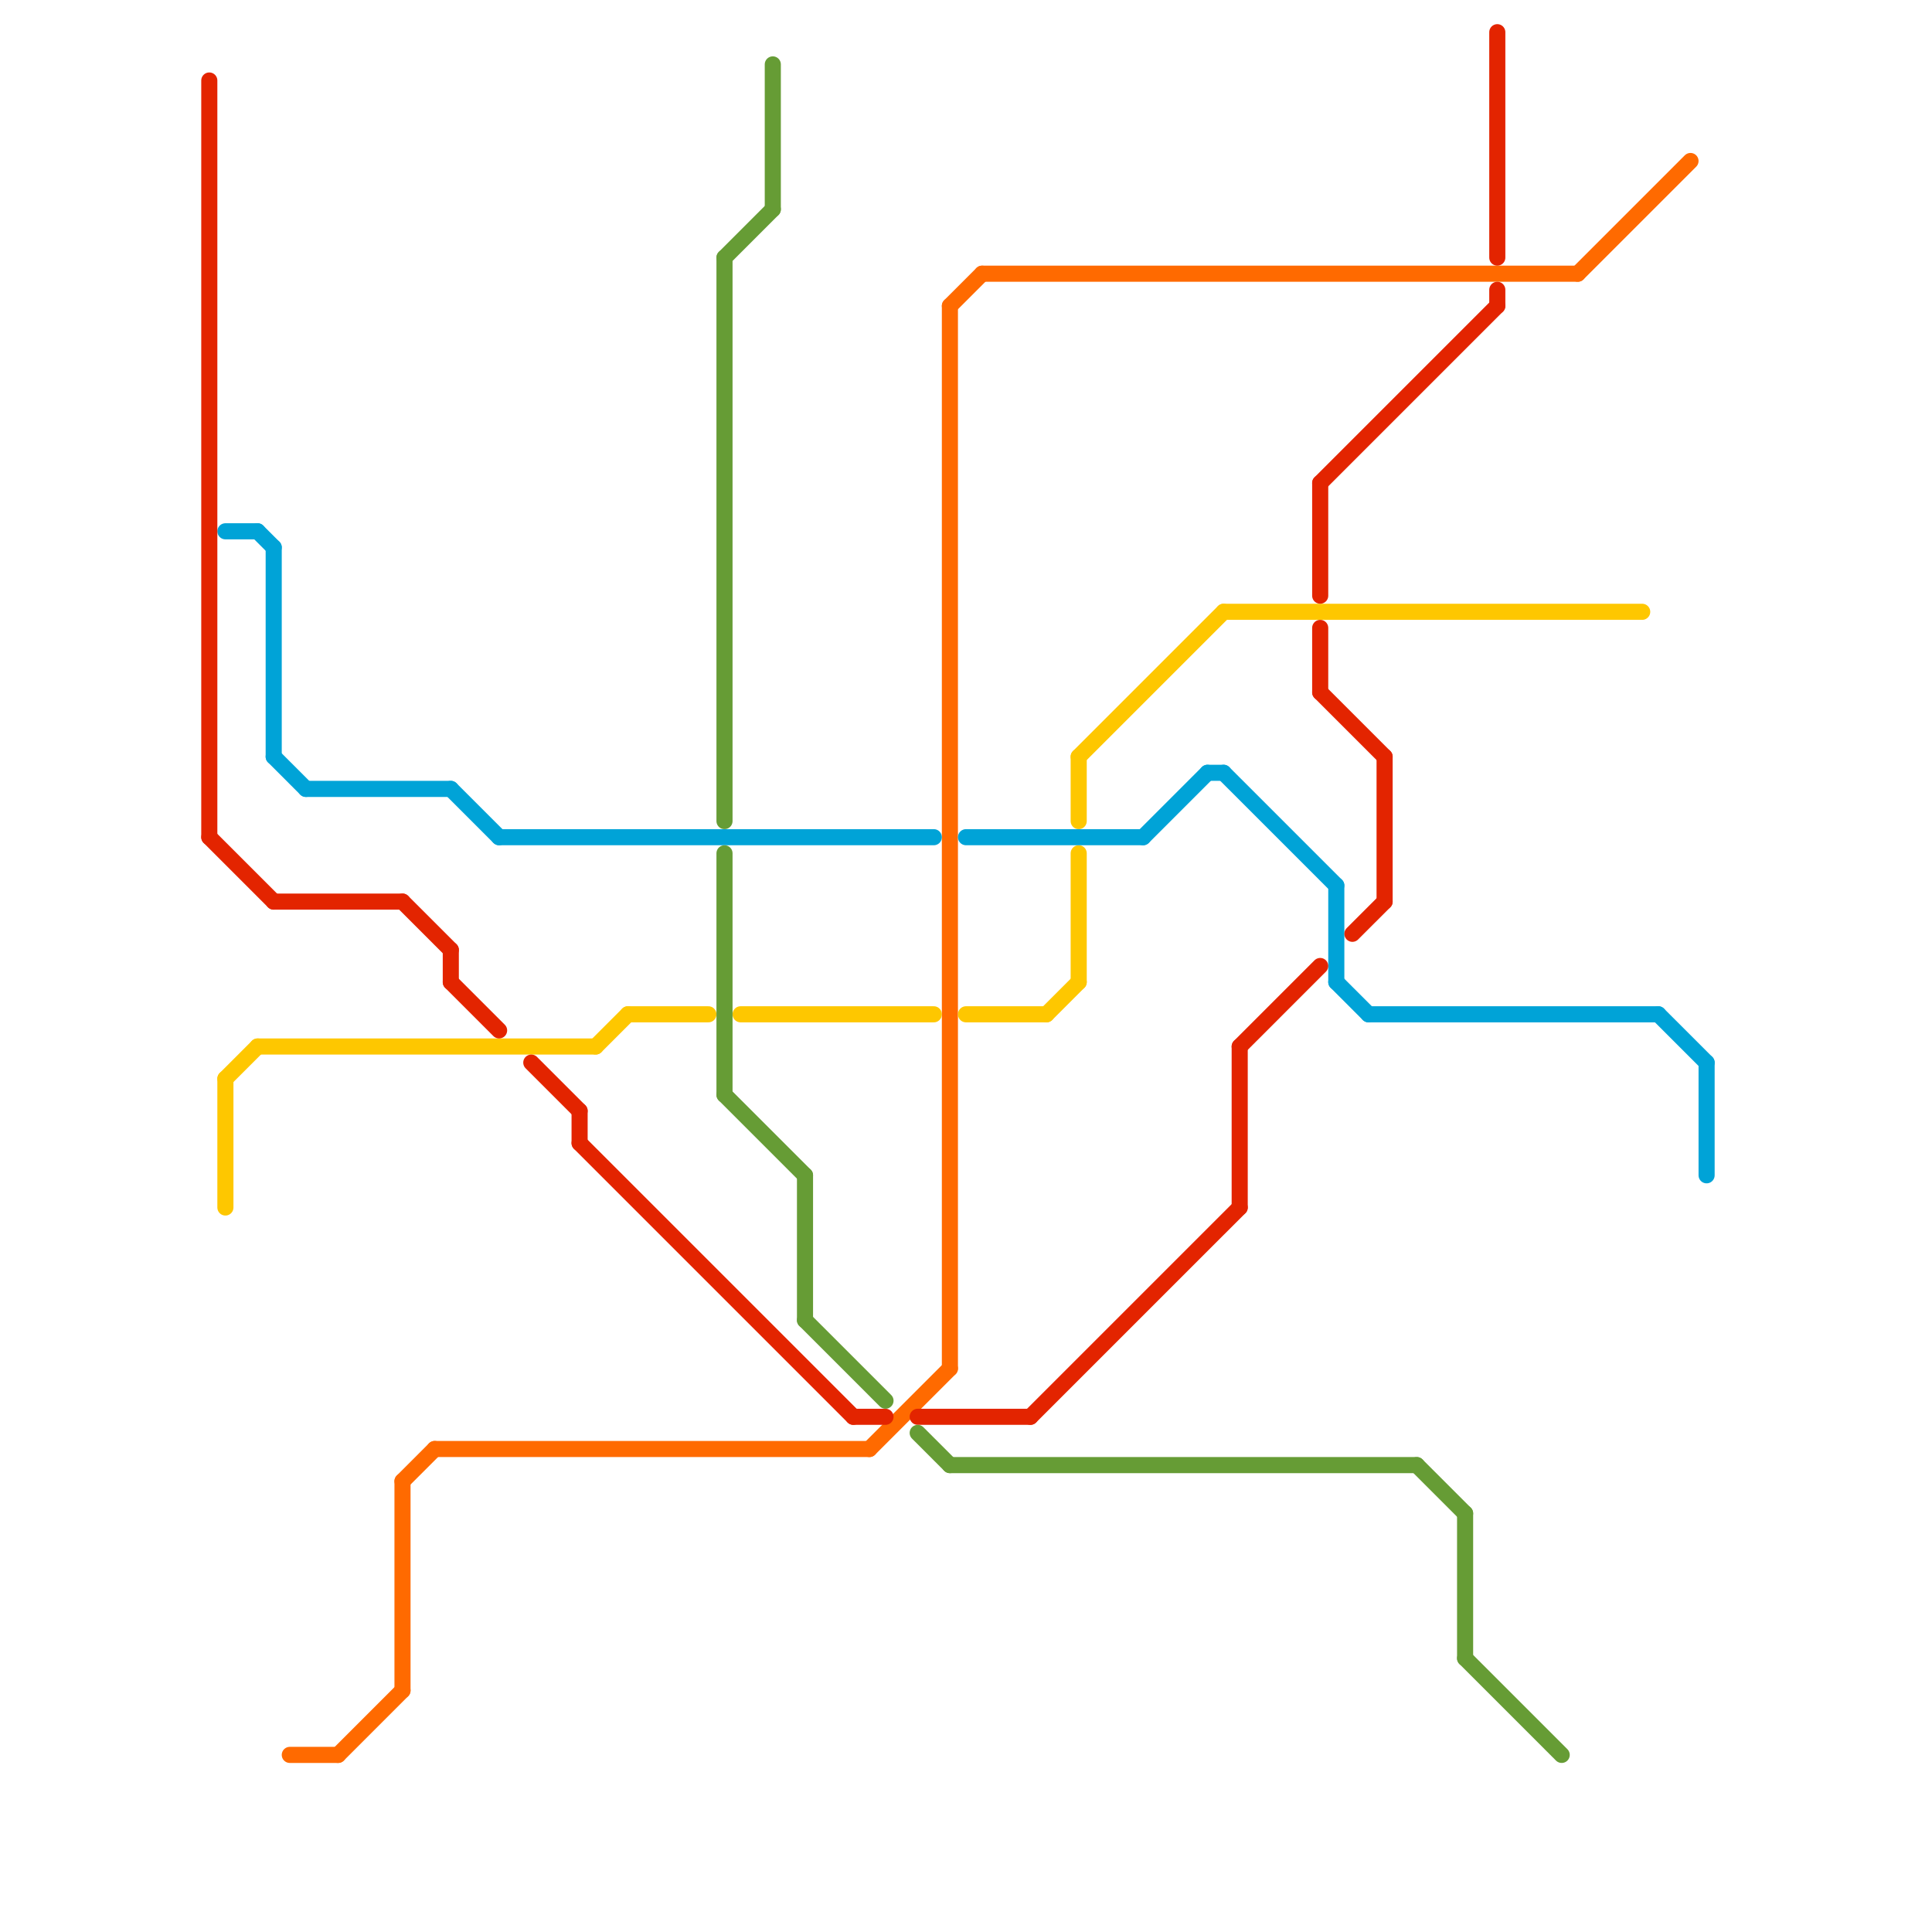 
<svg version="1.1" xmlns="http://www.w3.org/2000/svg" viewBox="0 0 120 120">
<style>text { font: 1px Helvetica; font-weight: 600; white-space: pre; dominant-baseline: central; } line { stroke-width: 1; fill: none; stroke-linecap: round; stroke-linejoin: round; } .c0 { stroke: #ff6a00 } .c1 { stroke: #fec700 } .c2 { stroke: #00a3d7 } .c3 { stroke: #e32400 } .c4 { stroke: #669c35 }</style><defs><g id="wm-xf"><circle r="1.2" fill="#000"/><circle r="0.9" fill="#fff"/><circle r="0.6" fill="#000"/><circle r="0.3" fill="#fff"/></g><g id="wm"><circle r="0.6" fill="#000"/><circle r="0.3" fill="#fff"/></g></defs><line class="c0" x1="61" y1="17" x2="98" y2="17"/><line class="c0" x1="27" y1="90" x2="54" y2="90"/><line class="c0" x1="59" y1="19" x2="59" y2="85"/><line class="c0" x1="98" y1="17" x2="105" y2="10"/><line class="c0" x1="21" y1="109" x2="25" y2="105"/><line class="c0" x1="18" y1="109" x2="21" y2="109"/><line class="c0" x1="54" y1="90" x2="59" y2="85"/><line class="c0" x1="25" y1="92" x2="27" y2="90"/><line class="c0" x1="59" y1="19" x2="61" y2="17"/><line class="c0" x1="25" y1="92" x2="25" y2="105"/><line class="c1" x1="16" y1="65" x2="37" y2="65"/><line class="c1" x1="37" y1="65" x2="39" y2="63"/><line class="c1" x1="46" y1="63" x2="58" y2="63"/><line class="c1" x1="67" y1="47" x2="67" y2="51"/><line class="c1" x1="67" y1="47" x2="76" y2="38"/><line class="c1" x1="60" y1="63" x2="65" y2="63"/><line class="c1" x1="67" y1="53" x2="67" y2="61"/><line class="c1" x1="14" y1="67" x2="16" y2="65"/><line class="c1" x1="39" y1="63" x2="44" y2="63"/><line class="c1" x1="65" y1="63" x2="67" y2="61"/><line class="c1" x1="14" y1="67" x2="14" y2="75"/><line class="c1" x1="76" y1="38" x2="102" y2="38"/><line class="c2" x1="31" y1="52" x2="58" y2="52"/><line class="c2" x1="106" y1="66" x2="106" y2="73"/><line class="c2" x1="85" y1="63" x2="103" y2="63"/><line class="c2" x1="19" y1="49" x2="28" y2="49"/><line class="c2" x1="28" y1="49" x2="31" y2="52"/><line class="c2" x1="71" y1="52" x2="75" y2="48"/><line class="c2" x1="17" y1="34" x2="17" y2="47"/><line class="c2" x1="103" y1="63" x2="106" y2="66"/><line class="c2" x1="16" y1="33" x2="17" y2="34"/><line class="c2" x1="60" y1="52" x2="71" y2="52"/><line class="c2" x1="75" y1="48" x2="76" y2="48"/><line class="c2" x1="83" y1="61" x2="85" y2="63"/><line class="c2" x1="17" y1="47" x2="19" y2="49"/><line class="c2" x1="83" y1="55" x2="83" y2="61"/><line class="c2" x1="76" y1="48" x2="83" y2="55"/><line class="c2" x1="14" y1="33" x2="16" y2="33"/><line class="c3" x1="57" y1="88" x2="64" y2="88"/><line class="c3" x1="64" y1="88" x2="77" y2="75"/><line class="c3" x1="82" y1="30" x2="82" y2="37"/><line class="c3" x1="82" y1="30" x2="93" y2="19"/><line class="c3" x1="84" y1="58" x2="86" y2="56"/><line class="c3" x1="13" y1="52" x2="17" y2="56"/><line class="c3" x1="13" y1="5" x2="13" y2="52"/><line class="c3" x1="77" y1="65" x2="82" y2="60"/><line class="c3" x1="33" y1="66" x2="36" y2="69"/><line class="c3" x1="28" y1="61" x2="31" y2="64"/><line class="c3" x1="82" y1="39" x2="82" y2="43"/><line class="c3" x1="53" y1="88" x2="55" y2="88"/><line class="c3" x1="28" y1="59" x2="28" y2="61"/><line class="c3" x1="77" y1="65" x2="77" y2="75"/><line class="c3" x1="82" y1="43" x2="86" y2="47"/><line class="c3" x1="25" y1="56" x2="28" y2="59"/><line class="c3" x1="93" y1="18" x2="93" y2="19"/><line class="c3" x1="36" y1="71" x2="53" y2="88"/><line class="c3" x1="36" y1="69" x2="36" y2="71"/><line class="c3" x1="93" y1="2" x2="93" y2="16"/><line class="c3" x1="17" y1="56" x2="25" y2="56"/><line class="c3" x1="86" y1="47" x2="86" y2="56"/><line class="c4" x1="45" y1="53" x2="45" y2="68"/><line class="c4" x1="91" y1="94" x2="91" y2="103"/><line class="c4" x1="45" y1="16" x2="45" y2="51"/><line class="c4" x1="48" y1="4" x2="48" y2="13"/><line class="c4" x1="45" y1="16" x2="48" y2="13"/><line class="c4" x1="45" y1="68" x2="50" y2="73"/><line class="c4" x1="50" y1="82" x2="55" y2="87"/><line class="c4" x1="59" y1="91" x2="88" y2="91"/><line class="c4" x1="57" y1="89" x2="59" y2="91"/><line class="c4" x1="91" y1="103" x2="97" y2="109"/><line class="c4" x1="88" y1="91" x2="91" y2="94"/><line class="c4" x1="50" y1="73" x2="50" y2="82"/>
</svg>
